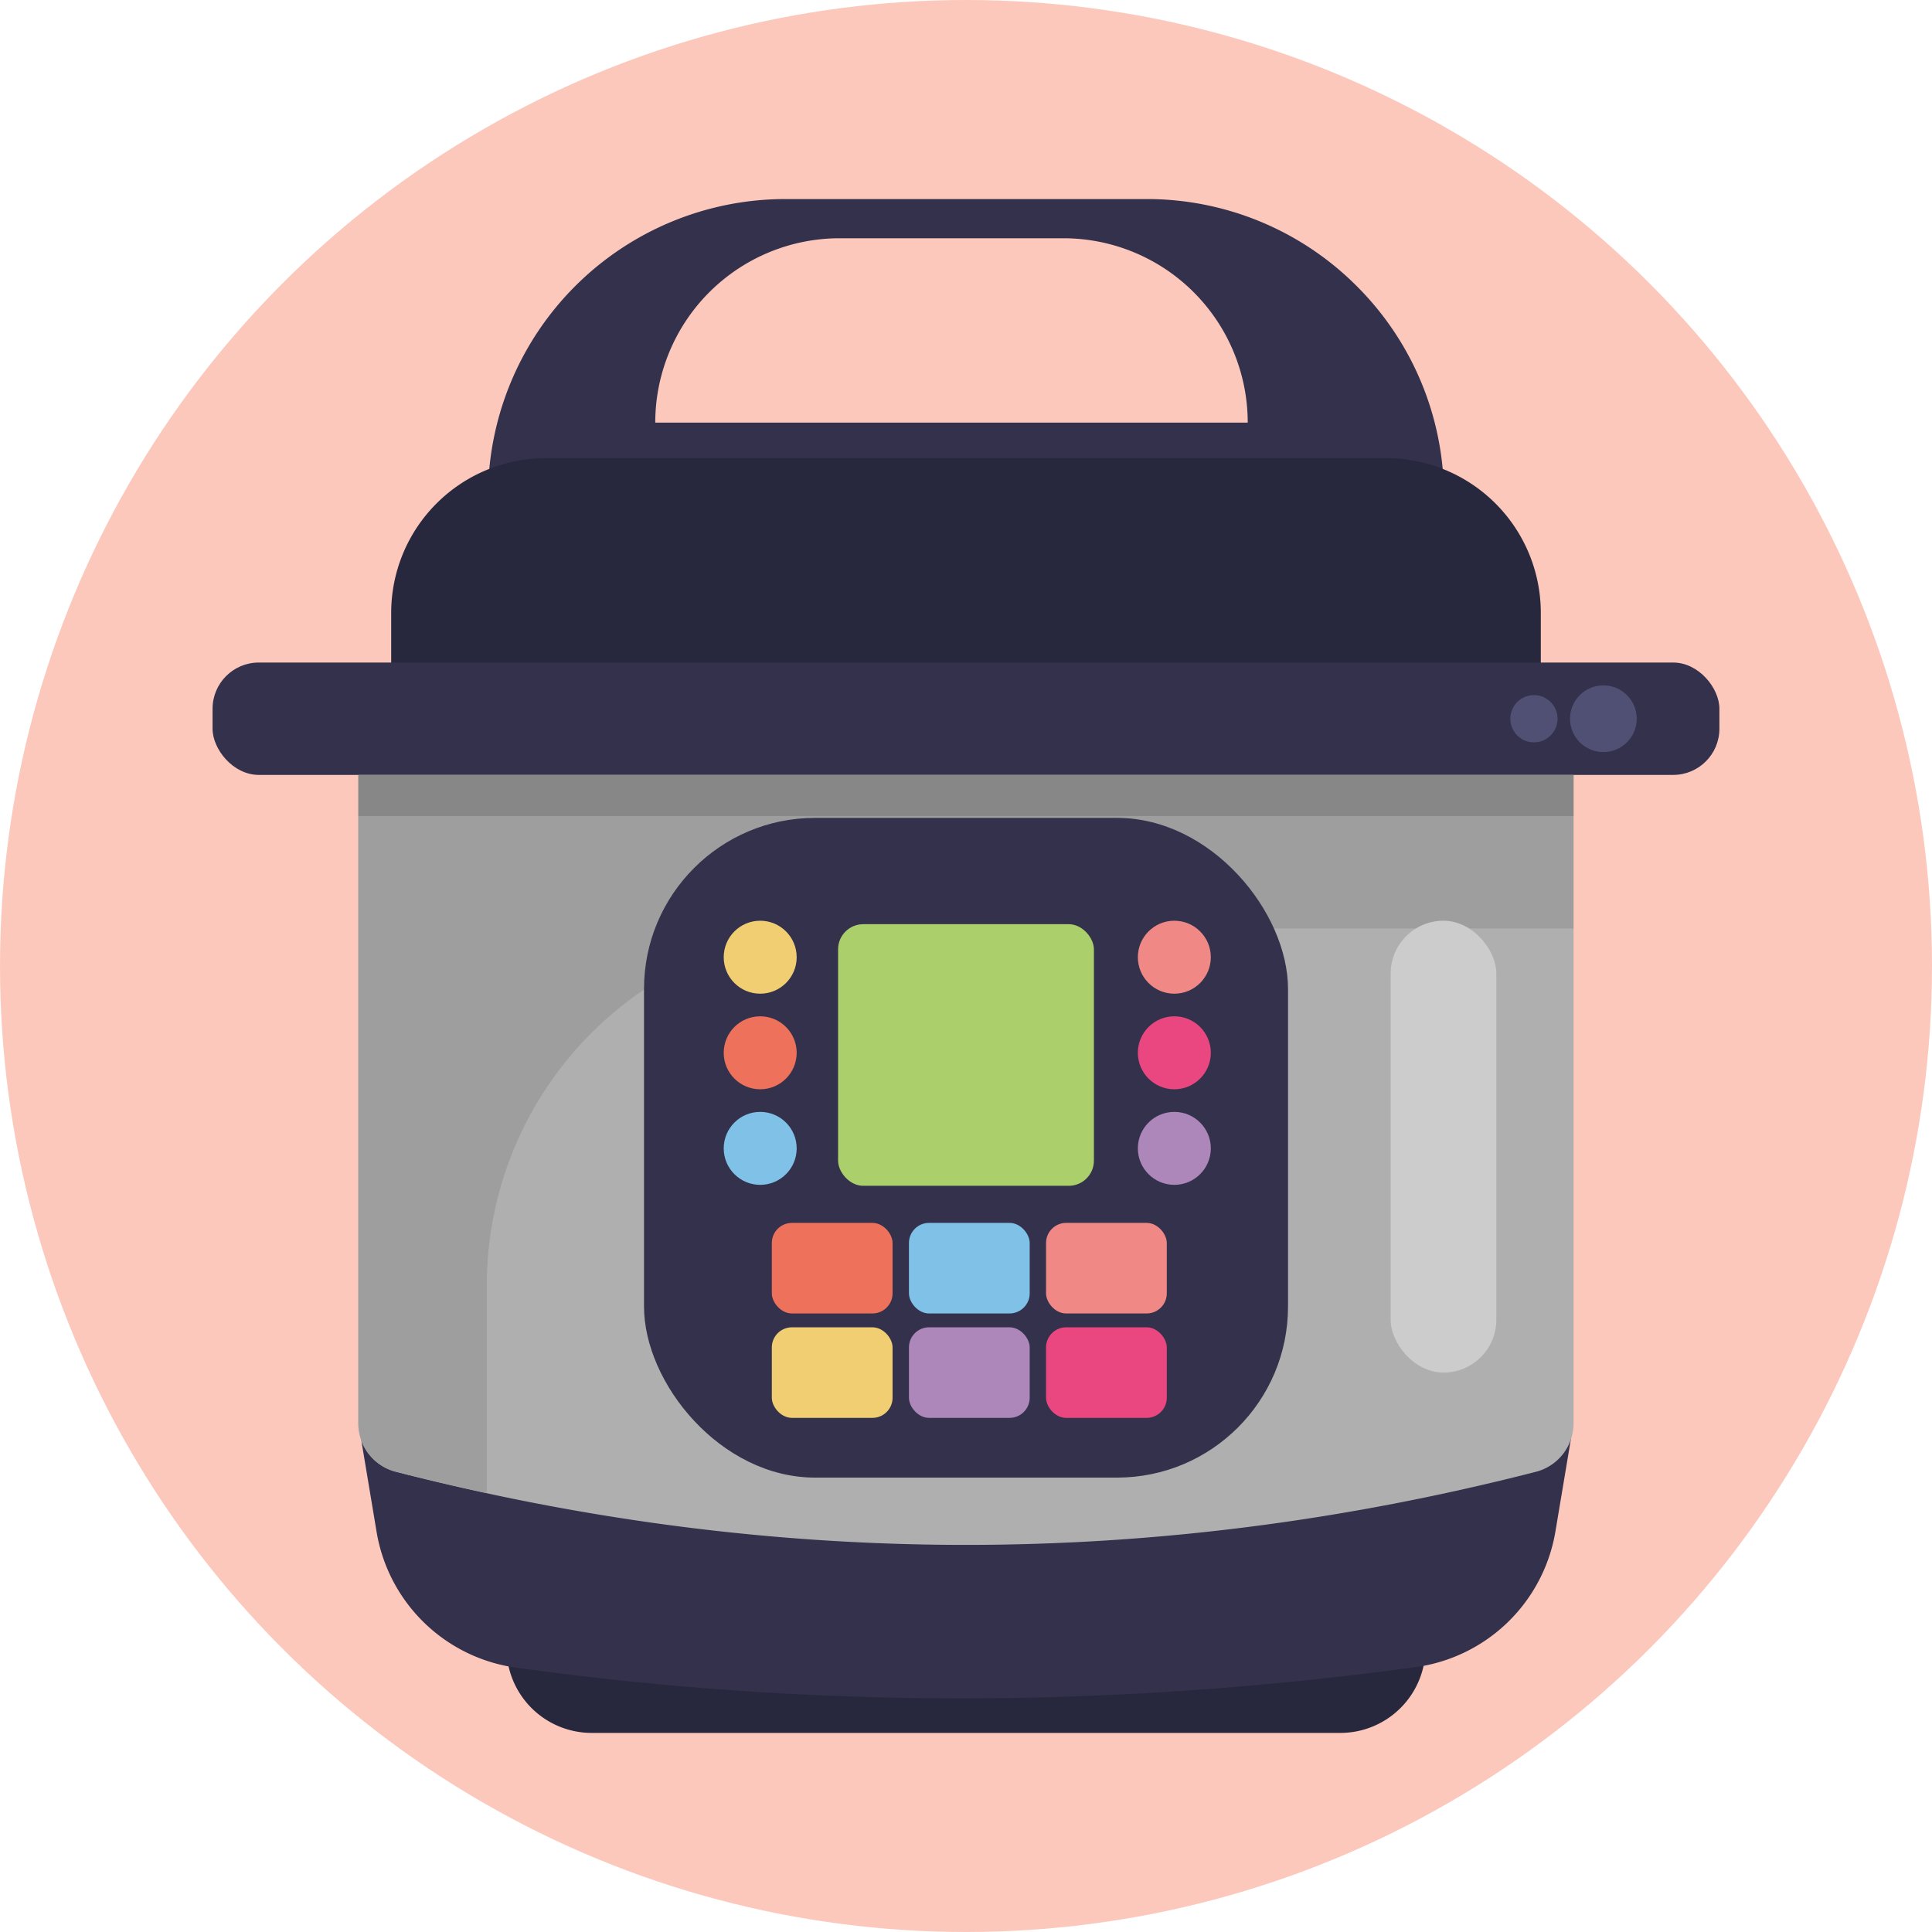 <svg xmlns="http://www.w3.org/2000/svg" viewBox="0 0 512 512"><defs><style>.cls-1{fill:#fcc8bc;}.cls-2{fill:#33314b;}.cls-3{fill:#27273d;}.cls-4{fill:#afafaf;}.cls-5{fill:#9e9e9e;}.cls-6{fill:#abcf6b;}.cls-7{fill:#ee715b;}.cls-8{fill:#80c1e8;}.cls-9{fill:#f08985;}.cls-10{fill:#f1ce72;}.cls-11{fill:#ad86ba;}.cls-12{fill:#ea4780;}.cls-13{fill:#ccc;}.cls-14{fill:#878787;}.cls-15{fill:#505075;}</style></defs><g id="BULINE"><circle class="cls-1" cx="256" cy="256" r="256"></circle></g><g id="Icons"><path class="cls-2" d="M359.57,75.84a78.55,78.55,0,0,0-55.74-23.09H208.16a78.83,78.83,0,0,0-78.83,78.83H382.66A78.55,78.55,0,0,0,359.57,75.84ZM173.65,112a48.87,48.87,0,0,1,48.86-48.86h59.3A48.86,48.86,0,0,1,330.66,112Z"></path><path class="cls-3" d="M144.67,121.42H367.33a41,41,0,0,1,41,41v22.17a0,0,0,0,1,0,0H103.67a0,0,0,0,1,0,0V162.42A41,41,0,0,1,144.67,121.42Z"></path><path class="cls-3" d="M134.22,430.08H377.78a0,0,0,0,1,0,0v6.58a22.58,22.58,0,0,1-22.58,22.58H156.81a22.58,22.58,0,0,1-22.58-22.58v-6.58A0,0,0,0,1,134.22,430.08Z"></path><path class="cls-2" d="M375,441.83q-120.75,16.44-238.19.12a43.58,43.58,0,0,1-37-35.93L95,377.21H417l-4.8,28.67A43.59,43.59,0,0,1,375,441.83Z"></path><path class="cls-4" d="M407,390.05q-151,38.73-302.08,0a13.26,13.26,0,0,1-10-12.84V205.36H417V377.21A13.26,13.26,0,0,1,407,390.05Z"></path><path class="cls-5" d="M417,205.36v40.7H223.62A94.62,94.62,0,0,0,129,340.68v55q-12-2.58-24.06-5.68A13.23,13.23,0,0,1,95,377.21V205.36Z"></path><rect class="cls-2" x="170.67" y="216.75" width="170.67" height="174.83" rx="45.33"></rect><rect class="cls-6" x="222.1" y="244.92" width="67.8" height="69.33" rx="6.67"></rect><rect class="cls-2" x="56.33" y="175.58" width="399.33" height="29.78" rx="12.25"></rect><rect class="cls-7" x="204.54" y="324.08" width="32" height="24" rx="5.33"></rect><rect class="cls-8" x="240.88" y="324.08" width="32" height="24" rx="5.33"></rect><rect class="cls-9" x="277.21" y="324.08" width="32" height="24" rx="5.33"></rect><rect class="cls-10" x="204.54" y="351.75" width="32" height="24" rx="5.33"></rect><rect class="cls-11" x="240.88" y="351.75" width="32" height="24" rx="5.33"></rect><rect class="cls-12" x="277.21" y="351.75" width="32" height="24" rx="5.33"></rect><circle class="cls-10" cx="201.46" cy="253.67" r="9.67"></circle><circle class="cls-7" cx="201.46" cy="279" r="9.67"></circle><circle class="cls-8" cx="201.46" cy="304.33" r="9.67"></circle><circle class="cls-9" cx="311.21" cy="253.67" r="9.67"></circle><circle class="cls-12" cx="311.21" cy="279" r="9.67"></circle><circle class="cls-11" cx="311.21" cy="304.33" r="9.67"></circle><rect class="cls-13" x="368.54" y="244" width="28" height="119.75" rx="14"></rect><rect class="cls-14" x="95" y="205.36" width="322" height="10.89"></rect><circle class="cls-15" cx="424.91" cy="190.47" r="8.84"></circle><circle class="cls-15" cx="406.51" cy="190.47" r="6.26"></circle></g></svg>